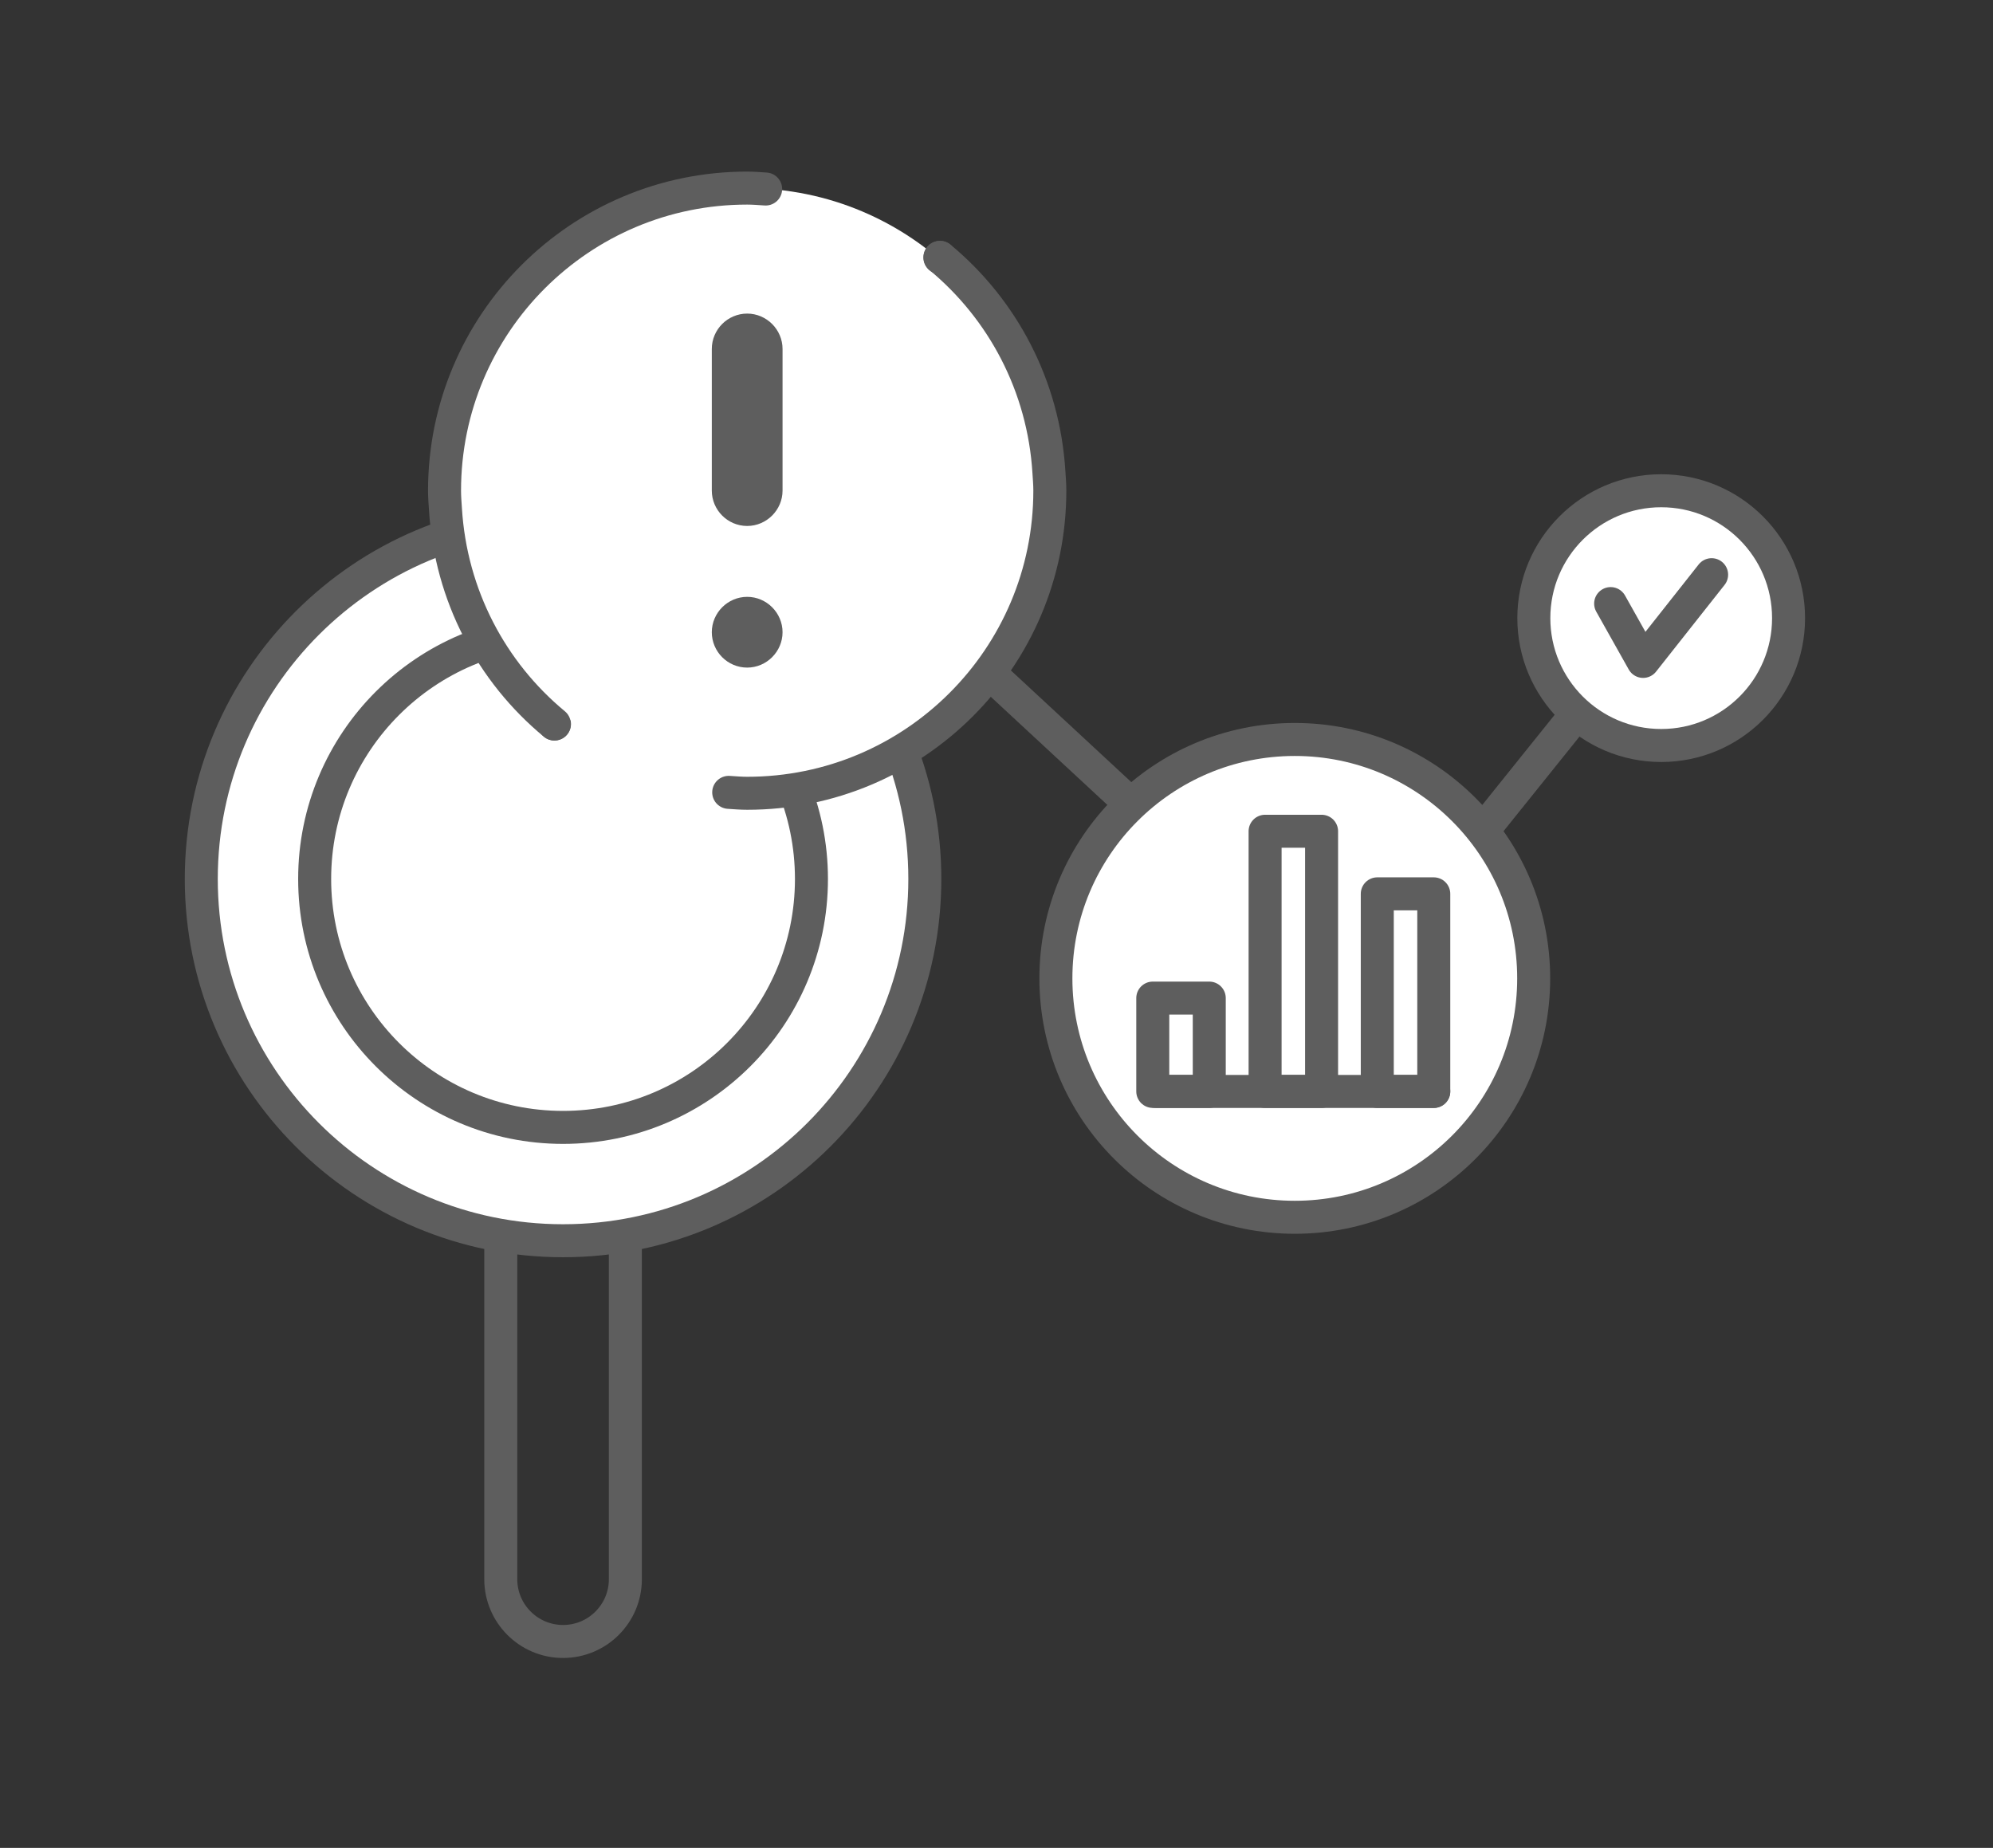 <svg width="151" height="140" viewBox="0 0 151 140" fill="none" xmlns="http://www.w3.org/2000/svg">
<rect x="0" y="0" width="151" height="140" fill="#333333" stroke="none"/>
<g id="Frame 177">
<g id="&#236;&#149;&#132;&#236;&#157;&#180;&#236;&#189;&#152;02">
<path id="Vector" d="M75.75 51.719L90.87 65.739" stroke="#5E5E5E" stroke-width="2.5" stroke-linecap="round" stroke-linejoin="round"/>
<path id="Vector_2" d="M110.031 65.812L120.671 52.562" stroke="#5E5E5E" stroke-width="2.5" stroke-linecap="round" stroke-linejoin="round"/>
<path id="Vector_3" d="M47.381 83.04C47.381 80.433 45.268 78.32 42.661 78.32C40.055 78.32 37.941 80.433 37.941 83.04V119.64C37.941 122.247 40.055 124.36 42.661 124.36C45.268 124.36 47.381 122.247 47.381 119.64V83.04Z" stroke="#5E5E5E" stroke-width="2.5" stroke-linecap="round" stroke-linejoin="round"/>
<path id="Vector_4" d="M42.66 94C57.798 94 70.07 81.728 70.07 66.59C70.07 51.452 57.798 39.18 42.66 39.18C27.522 39.18 15.25 51.452 15.25 66.59C15.25 81.728 27.522 94 42.66 94Z" fill="white" stroke="#5E5E5E" stroke-width="2.5" stroke-linecap="round" stroke-linejoin="round"/>
<path id="Vector_5" d="M42.66 85.413C53.054 85.413 61.48 76.987 61.48 66.593C61.48 56.199 53.054 47.773 42.66 47.773C32.266 47.773 23.84 56.199 23.84 66.593C23.84 76.987 32.266 85.413 42.66 85.413Z" fill="white" stroke="#5E5E5E" stroke-width="2.5" stroke-linecap="round" stroke-linejoin="round"/>
<path id="Vector_6" d="M42 54.844L42.01 54.854L42 54.844Z" fill="white" stroke="#5E5E5E" stroke-width="2.5" stroke-linecap="round" stroke-linejoin="round"/>
<path id="Vector_7" d="M56.611 59.018C68.971 59.018 78.99 48.998 78.99 36.638C78.99 24.278 68.971 14.258 56.611 14.258C44.25 14.258 34.23 24.278 34.23 36.638C34.23 48.998 44.25 59.018 56.611 59.018Z" fill="white"/>
<path id="Vector_8" d="M71.221 19.51L71.211 19.5V19.51H71.221Z" fill="white" stroke="#5E5E5E" stroke-width="2.5" stroke-linecap="round" stroke-linejoin="round"/>
<path id="Vector_9" d="M55.211 60.03C55.681 60.06 56.141 60.1 56.611 60.1C69.271 60.1 79.541 49.84 79.541 37.17C79.541 36.7 79.501 36.23 79.471 35.77C79.071 29.23 75.961 23.43 71.221 19.5" stroke="#5E5E5E" stroke-width="2.5" stroke-linecap="round" stroke-linejoin="round"/>
<path id="Vector_10" d="M58.01 14.32C57.54 14.29 57.08 14.25 56.61 14.25C43.95 14.25 33.68 24.51 33.68 37.18C33.68 37.65 33.72 38.12 33.75 38.58C34.15 45.12 37.25 50.92 42 54.85" stroke="#5E5E5E" stroke-width="2.5" stroke-linecap="round" stroke-linejoin="round"/>
<path id="Vector_11" d="M98.1 92.223C108.096 92.223 116.2 84.12 116.2 74.123C116.2 64.127 108.096 56.023 98.1 56.023C88.104 56.023 80 64.127 80 74.123C80 84.12 88.104 92.223 98.1 92.223Z" fill="white" stroke="#5E5E5E" stroke-width="2.5" stroke-linecap="round" stroke-linejoin="round"/>
<path id="Vector_12" d="M91.62 75.617H87.34V82.687H91.62V75.617Z" fill="white" stroke="#5E5E5E" stroke-width="2.5" stroke-linecap="round" stroke-linejoin="round"/>
<path id="Vector_13" d="M100.13 62.977H95.85V82.687H100.13V62.977Z" fill="white" stroke="#5E5E5E" stroke-width="2.5" stroke-linecap="round" stroke-linejoin="round"/>
<path id="Vector_14" d="M108.63 67.719H104.35V82.689H108.63V67.719Z" fill="white" stroke="#5E5E5E" stroke-width="2.5" stroke-linecap="round" stroke-linejoin="round"/>
<path id="Vector_15" d="M87.57 82.688H108.63" stroke="#5E5E5E" stroke-width="2.5" stroke-linecap="round" stroke-linejoin="round"/>
<path id="Vector_16" d="M125.861 56.48C131.19 56.48 135.511 52.159 135.511 46.83C135.511 41.5 131.19 37.18 125.861 37.18C120.531 37.18 116.211 41.5 116.211 46.83C116.211 52.159 120.531 56.48 125.861 56.48Z" fill="white" stroke="#5E5E5E" stroke-width="2.5" stroke-linecap="round" stroke-linejoin="round"/>
<g id="Vector_17">
<path d="M122.031 45.729L124.491 50.109L129.681 43.539" fill="white"/>
<path d="M122.031 45.729L124.491 50.109L129.681 43.539" stroke="#5E5E5E" stroke-width="2.5" stroke-linecap="round" stroke-linejoin="round"/>
</g>
<path id="Vector_18" d="M56.61 50.078C55.407 50.078 54.43 49.093 54.43 47.898C54.43 46.704 55.416 45.718 56.61 45.718C57.803 45.718 58.79 46.704 58.79 47.898C58.79 49.092 57.803 50.078 56.61 50.078ZM56.61 39.348C55.407 39.348 54.43 38.363 54.43 37.168V26.438C54.43 25.235 55.415 24.258 56.61 24.258C57.803 24.258 58.79 25.244 58.79 26.438V37.168C58.79 38.362 57.803 39.348 56.61 39.348Z" fill="#5E5E5E" stroke="#5E5E5E"/>
</g>
</g>
</svg>
